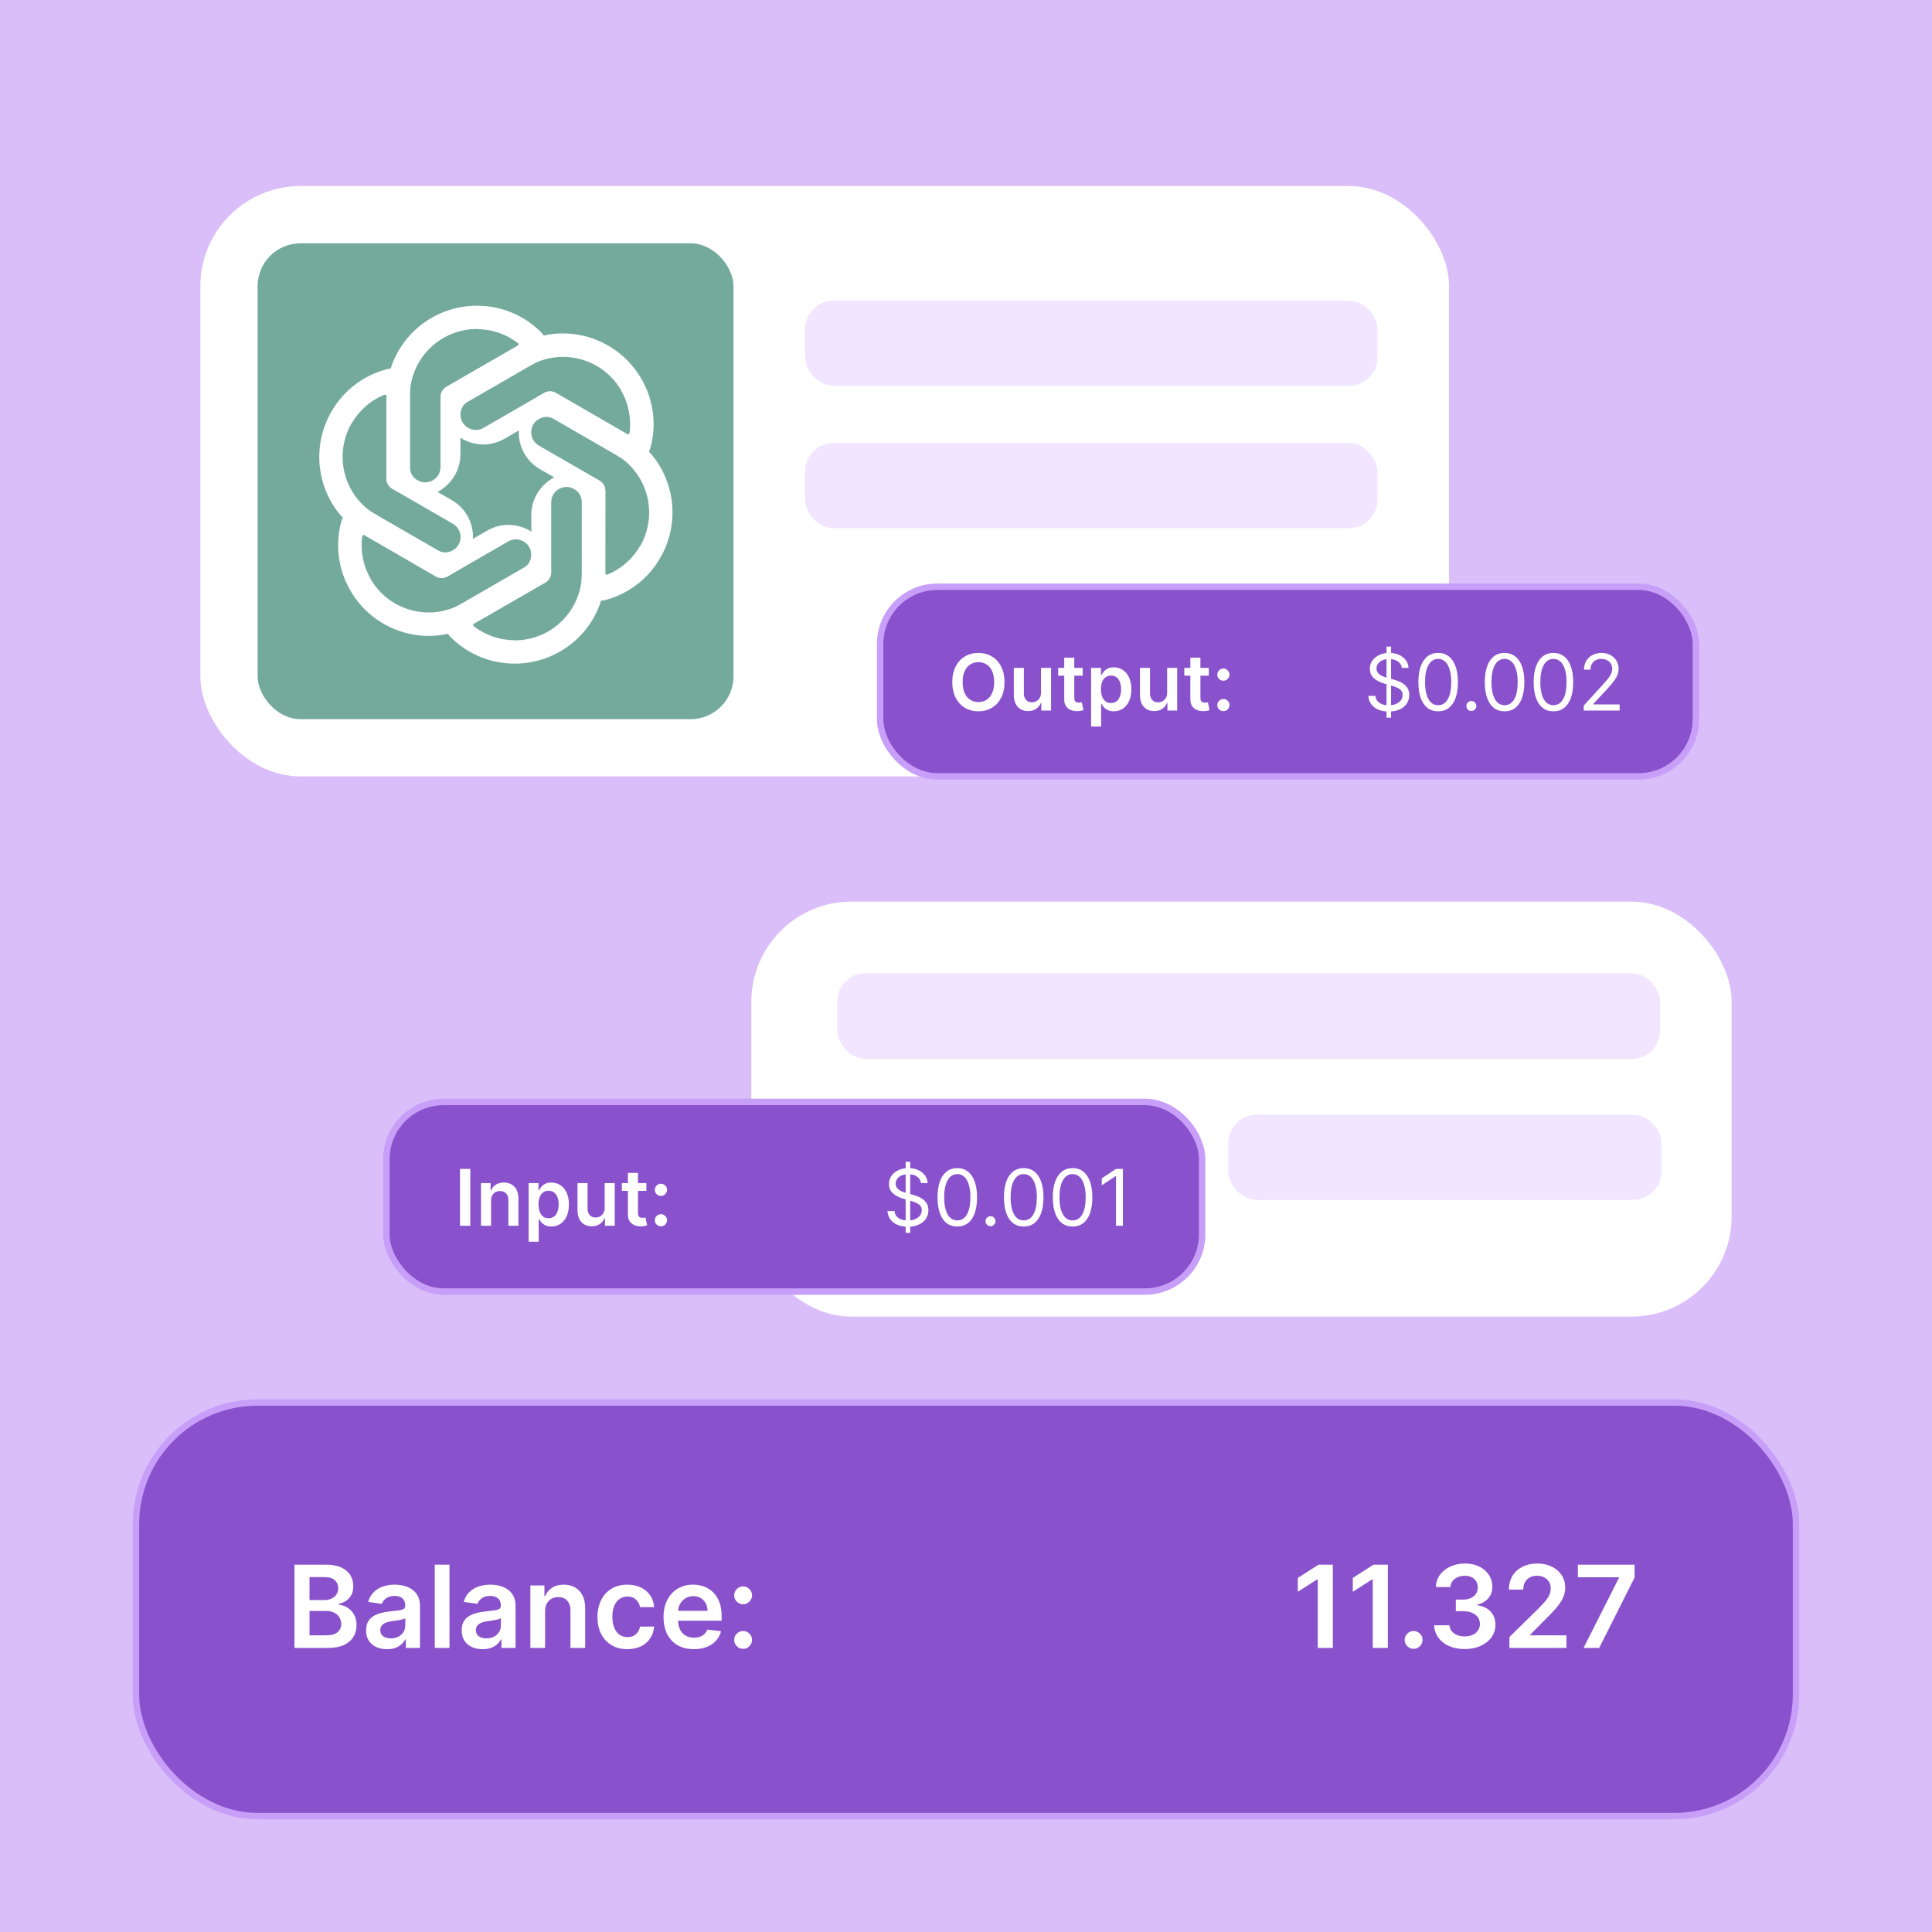 <svg width="300" height="300" viewBox="0 0 300 300" fill="none" xmlns="http://www.w3.org/2000/svg">
    <g clip-path="url(#clip0_3723_9421)">
        <rect width="300" height="300" fill="white" />
        <rect width="300" height="300" fill="#DABEFA" />
        <g filter="url(#filter0_d_3723_9421)">
            <rect x="24.444" y="22.222" width="193.897" height="91.675" rx="15.556" fill="white" />
            <rect x="33.333" y="31.111" width="73.897" height="73.897" rx="6.667" fill="#74AA9C" />
            <path
                d="M67.388 40.807C67.388 40.807 67.388 40.807 67.388 40.807C61.464 40.807 56.184 44.513 54.169 50.039C54.058 50.343 53.982 50.659 53.928 50.978L53.426 53.909C53.362 54.281 53.331 54.657 53.331 55.034V67.621C53.331 68.278 53.669 68.863 54.234 69.201L54.898 69.584C59.312 72.127 64.824 68.942 64.824 63.848V57.23C64.824 57.229 64.825 57.228 64.825 57.228C64.826 57.228 64.827 57.227 64.827 57.226V56.684C64.827 56.49 64.93 56.31 65.099 56.213L75.546 50.179C75.7 50.09 75.857 50.005 76.016 49.923C77.46 49.185 78.48 47.6 78.022 46.045C77.907 45.656 77.711 45.295 77.428 45.006C76.195 43.744 74.732 42.726 73.116 42.008C71.313 41.207 69.361 40.798 67.388 40.807C67.388 40.807 67.388 40.807 67.388 40.807ZM67.388 44.419C67.381 44.425 67.386 44.437 67.395 44.437C69.707 44.443 71.932 45.201 73.756 46.606C73.899 46.716 73.882 46.954 73.72 47.035L62.638 53.416C62.073 53.736 61.735 54.338 61.735 54.996V65.849C61.735 67.684 59.75 68.831 58.16 67.915C57.422 67.489 56.967 66.702 56.967 65.849V54.845C56.964 49.094 61.627 44.428 67.388 44.418"
                fill="white" />
            <path
                d="M92.922 52.152C92.922 52.153 92.922 52.152 92.922 52.152C89.961 47.023 84.111 44.303 78.318 45.321C77.999 45.377 77.688 45.469 77.384 45.582L74.595 46.613C74.242 46.743 73.9 46.904 73.573 47.092L62.673 53.386C62.103 53.715 61.766 54.299 61.756 54.958L61.757 55.725C61.761 60.819 67.275 63.999 71.686 61.453L77.418 58.144C77.419 58.143 77.42 58.143 77.42 58.144C77.421 58.145 77.422 58.145 77.422 58.145L77.892 57.873C78.06 57.776 78.267 57.776 78.436 57.873L88.885 63.904C89.04 63.993 89.192 64.086 89.341 64.183C90.702 65.064 92.586 65.156 93.704 63.981C93.983 63.688 94.197 63.337 94.306 62.947C94.782 61.248 94.933 59.473 94.746 57.715C94.539 55.752 93.917 53.857 92.922 52.153C92.922 52.153 92.922 52.152 92.922 52.152ZM89.795 53.958C89.785 53.956 89.778 53.966 89.782 53.974C90.933 55.979 91.389 58.285 91.085 60.567C91.061 60.746 90.846 60.85 90.695 60.75L79.628 54.344C79.068 54.014 78.378 54.023 77.808 54.352L68.409 59.778C66.82 60.695 64.834 59.55 64.833 57.715C64.832 56.863 65.287 56.075 66.025 55.649L75.555 50.147C80.534 47.269 86.907 48.974 89.795 53.958"
                fill="white" />
            <path
                d="M95.868 79.938C95.868 79.938 95.868 79.938 95.868 79.938C98.829 74.808 98.26 68.383 94.482 63.874C94.274 63.626 94.038 63.403 93.789 63.196L91.502 61.296C91.212 61.056 90.902 60.84 90.575 60.651L79.675 54.358C79.105 54.029 78.43 54.029 77.855 54.35L77.191 54.734C72.782 57.285 72.784 63.651 77.195 66.198L82.927 69.507C82.928 69.507 82.928 69.508 82.928 69.509C82.927 69.51 82.928 69.51 82.928 69.511L83.398 69.782C83.566 69.879 83.67 70.059 83.67 70.253L83.672 82.317C83.672 82.496 83.668 82.674 83.659 82.852C83.576 84.472 84.438 86.148 86.014 86.529C86.408 86.624 86.819 86.635 87.211 86.534C88.921 86.097 90.533 85.339 91.963 84.299C93.558 83.138 94.889 81.652 95.868 79.938C95.868 79.938 95.868 79.938 95.868 79.938ZM92.74 78.132C92.737 78.123 92.725 78.121 92.72 78.13C91.559 80.129 89.79 81.677 87.662 82.554C87.495 82.623 87.297 82.489 87.308 82.308L87.323 69.521C87.328 68.871 86.976 68.277 86.406 67.948L77.007 62.522C75.418 61.604 75.417 59.312 77.005 58.393C77.743 57.967 78.653 57.966 79.391 58.393L88.921 63.895C93.903 66.768 95.612 73.139 92.74 78.133"
                fill="white" />
            <path
                d="M73.271 96.378C73.271 96.378 73.271 96.378 73.271 96.378C79.194 96.378 84.474 92.672 86.49 87.146C86.6 86.842 86.676 86.526 86.731 86.207L87.232 83.276C87.296 82.904 87.328 82.528 87.328 82.151V69.564C87.328 68.907 86.99 68.322 86.424 67.984L85.76 67.601C81.346 65.058 75.834 68.243 75.834 73.337V79.956C75.834 79.956 75.834 79.957 75.833 79.957C75.832 79.957 75.831 79.958 75.831 79.959V80.501C75.831 80.695 75.728 80.875 75.559 80.972L65.113 87.006C64.958 87.095 64.801 87.181 64.642 87.262C63.199 87.999 62.178 89.585 62.636 91.14C62.751 91.529 62.947 91.89 63.23 92.179C64.463 93.441 65.926 94.459 67.542 95.177C69.345 95.978 71.298 96.387 73.271 96.378C73.271 96.378 73.271 96.378 73.271 96.378ZM73.271 92.766C73.278 92.76 73.273 92.748 73.263 92.748C70.952 92.742 68.726 91.984 66.902 90.579C66.759 90.469 66.777 90.231 66.938 90.151L78.02 83.769C78.585 83.449 78.924 82.847 78.924 82.189V71.336C78.924 69.501 80.909 68.354 82.498 69.27C83.236 69.696 83.691 70.483 83.691 71.336V82.34C83.694 88.091 79.031 92.757 73.271 92.767"
                fill="white" />
            <path
                d="M47.739 85.032C47.738 85.032 47.738 85.032 47.738 85.032C50.7 90.162 56.55 92.881 62.343 91.864C62.662 91.808 62.973 91.715 63.277 91.603L66.066 90.572C66.419 90.441 66.761 90.281 67.088 90.092L77.988 83.799C78.558 83.47 78.895 82.885 78.905 82.226L78.904 81.459C78.9 76.366 73.386 73.185 68.974 75.732L63.243 79.041C63.242 79.041 63.241 79.041 63.241 79.04C63.24 79.04 63.239 79.039 63.238 79.04L62.769 79.311C62.601 79.408 62.393 79.408 62.225 79.311L51.776 73.281C51.621 73.191 51.469 73.098 51.319 73.001C49.959 72.12 48.075 72.029 46.957 73.203C46.678 73.497 46.464 73.847 46.354 74.237C45.878 75.936 45.728 77.712 45.915 79.47C46.122 81.432 46.744 83.328 47.739 85.032C47.739 85.032 47.739 85.032 47.739 85.032ZM50.866 83.226C50.876 83.228 50.883 83.218 50.878 83.21C49.728 81.206 49.272 78.899 49.576 76.617C49.6 76.438 49.815 76.335 49.965 76.434L61.033 82.84C61.593 83.17 62.283 83.162 62.853 82.833L72.252 77.406C73.841 76.489 75.827 77.635 75.828 79.469C75.829 80.321 75.374 81.109 74.636 81.535L65.106 87.037C60.127 89.915 53.754 88.21 50.866 83.226"
                fill="white" />
            <path
                d="M44.798 57.246C44.798 57.246 44.798 57.246 44.798 57.246C41.836 62.376 42.406 68.802 46.184 73.31C46.392 73.558 46.628 73.781 46.877 73.988L49.164 75.888C49.454 76.129 49.764 76.345 50.09 76.533L60.991 82.827C61.561 83.155 62.236 83.155 62.811 82.834L63.475 82.45C67.884 79.9 67.882 73.534 63.47 70.987L57.739 67.678C57.738 67.677 57.738 67.676 57.738 67.675C57.738 67.675 57.738 67.674 57.737 67.673L57.268 67.402C57.1 67.305 56.996 67.126 56.996 66.931L56.994 54.867C56.994 54.688 56.998 54.51 57.007 54.332C57.09 52.713 56.227 51.036 54.651 50.655C54.258 50.56 53.847 50.55 53.454 50.65C51.745 51.087 50.133 51.845 48.703 52.885C47.108 54.046 45.777 55.533 44.798 57.246C44.798 57.246 44.798 57.246 44.798 57.246ZM47.926 59.052C47.928 59.061 47.941 59.063 47.946 59.054C49.106 57.056 50.876 55.508 53.004 54.63C53.171 54.561 53.368 54.695 53.357 54.876L53.343 67.663C53.337 68.313 53.69 68.907 54.26 69.236L63.659 74.663C65.248 75.58 65.249 77.873 63.66 78.791C62.923 79.218 62.013 79.218 61.275 78.792L51.745 73.29C46.763 70.417 45.053 64.045 47.926 59.052"
                fill="white" />
            <rect x="118.341" y="40" width="88.889" height="13.235" rx="4.444" fill="#F1E5FF" />
            <rect x="118.341" y="62.124" width="88.889" height="13.235" rx="4.444" fill="#F1E5FF" />
        </g>
        <g filter="url(#filter1_d_3723_9421)">
            <rect x="123.333" y="133.333" width="152.222" height="64.444" rx="15.556" fill="white" />
            <rect x="136.667" y="144.444" width="127.778" height="13.333" rx="4.444" fill="#F1E5FF" />
            <rect x="197.385" y="166.422" width="67.279" height="13.235" rx="4.444" fill="#F1E5FF" />
        </g>
        <rect x="136.667" y="91.111" width="126.667" height="29.444" rx="8.889" fill="#8A51CC" />
        <rect x="136.667" y="91.111" width="126.667" height="29.444" rx="8.889" stroke="#C89FF8"
            strokeWidth="4.444" />
        <path
            d="M155.983 105.918C155.983 106.87 155.805 107.685 155.448 108.363C155.095 109.038 154.612 109.556 154 109.915C153.39 110.274 152.699 110.454 151.926 110.454C151.153 110.454 150.46 110.274 149.848 109.915C149.238 109.553 148.756 109.034 148.399 108.359C148.046 107.68 147.869 106.867 147.869 105.918C147.869 104.967 148.046 104.154 148.399 103.478C148.756 102.8 149.238 102.281 149.848 101.922C150.46 101.563 151.153 101.383 151.926 101.383C152.699 101.383 153.39 101.563 154 101.922C154.612 102.281 155.095 102.8 155.448 103.478C155.805 104.154 155.983 104.967 155.983 105.918ZM154.375 105.918C154.375 105.249 154.27 104.684 154.06 104.224C153.853 103.761 153.566 103.412 153.198 103.177C152.83 102.938 152.406 102.819 151.926 102.819C151.446 102.819 151.022 102.938 150.654 103.177C150.286 103.412 149.997 103.761 149.787 104.224C149.58 104.684 149.477 105.249 149.477 105.918C149.477 106.588 149.58 107.154 149.787 107.617C149.997 108.077 150.286 108.426 150.654 108.665C151.022 108.9 151.446 109.018 151.926 109.018C152.406 109.018 152.83 108.9 153.198 108.665C153.566 108.426 153.853 108.077 154.06 107.617C154.27 107.154 154.375 106.588 154.375 105.918ZM161.647 107.548V103.711H163.207V110.333H161.694V109.156H161.625C161.476 109.527 161.23 109.83 160.888 110.066C160.549 110.302 160.131 110.419 159.633 110.419C159.199 110.419 158.816 110.323 158.482 110.131C158.152 109.935 157.893 109.652 157.706 109.281C157.519 108.908 157.426 108.456 157.426 107.928V103.711H158.987V107.686C158.987 108.106 159.102 108.439 159.332 108.686C159.561 108.934 159.863 109.057 160.237 109.057C160.467 109.057 160.69 109.001 160.905 108.889C161.121 108.777 161.297 108.61 161.435 108.389C161.576 108.165 161.647 107.884 161.647 107.548ZM168.119 103.711V104.918H164.312V103.711H168.119ZM165.252 102.125H166.813V108.341C166.813 108.551 166.844 108.712 166.908 108.824C166.974 108.934 167.06 109.008 167.166 109.048C167.273 109.089 167.39 109.109 167.52 109.109C167.617 109.109 167.707 109.102 167.787 109.087C167.87 109.073 167.934 109.06 167.977 109.048L168.24 110.269C168.156 110.297 168.037 110.329 167.882 110.363C167.73 110.398 167.543 110.418 167.321 110.424C166.931 110.435 166.578 110.376 166.265 110.247C165.952 110.115 165.703 109.911 165.519 109.635C165.338 109.359 165.249 109.014 165.252 108.6V102.125ZM169.424 112.817V103.711H170.959V104.806H171.05C171.13 104.645 171.244 104.474 171.39 104.293C171.537 104.109 171.735 103.953 171.985 103.823C172.235 103.691 172.554 103.625 172.942 103.625C173.454 103.625 173.915 103.756 174.326 104.017C174.74 104.276 175.068 104.66 175.309 105.168C175.553 105.674 175.676 106.295 175.676 107.031C175.676 107.758 175.556 108.376 175.318 108.885C175.079 109.393 174.754 109.781 174.343 110.049C173.932 110.316 173.467 110.45 172.947 110.45C172.567 110.45 172.252 110.386 172.002 110.26C171.752 110.133 171.551 109.981 171.399 109.803C171.249 109.622 171.133 109.451 171.05 109.29H170.985V112.817H169.424ZM170.955 107.022C170.955 107.45 171.015 107.826 171.136 108.147C171.259 108.469 171.436 108.721 171.666 108.902C171.899 109.08 172.181 109.169 172.511 109.169C172.856 109.169 173.145 109.077 173.378 108.893C173.611 108.706 173.786 108.452 173.904 108.13C174.024 107.805 174.085 107.436 174.085 107.022C174.085 106.611 174.026 106.246 173.908 105.927C173.79 105.608 173.615 105.358 173.382 105.177C173.149 104.996 172.859 104.905 172.511 104.905C172.178 104.905 171.895 104.993 171.662 105.168C171.429 105.344 171.252 105.589 171.132 105.906C171.014 106.222 170.955 106.594 170.955 107.022ZM181.233 107.548V103.711H182.794V110.333H181.28V109.156H181.211C181.062 109.527 180.816 109.83 180.474 110.066C180.135 110.302 179.717 110.419 179.22 110.419C178.786 110.419 178.402 110.323 178.068 110.131C177.738 109.935 177.479 109.652 177.292 109.281C177.106 108.908 177.012 108.456 177.012 107.928V103.711H178.573V107.686C178.573 108.106 178.688 108.439 178.918 108.686C179.148 108.934 179.449 109.057 179.823 109.057C180.053 109.057 180.276 109.001 180.491 108.889C180.707 108.777 180.884 108.61 181.022 108.389C181.162 108.165 181.233 107.884 181.233 107.548ZM187.705 103.711V104.918H183.898V103.711H187.705ZM184.838 102.125H186.399V108.341C186.399 108.551 186.431 108.712 186.494 108.824C186.56 108.934 186.646 109.008 186.752 109.048C186.859 109.089 186.977 109.109 187.106 109.109C187.204 109.109 187.293 109.102 187.373 109.087C187.457 109.073 187.52 109.06 187.563 109.048L187.826 110.269C187.743 110.297 187.623 110.329 187.468 110.363C187.316 110.398 187.129 110.418 186.908 110.424C186.517 110.435 186.165 110.376 185.851 110.247C185.538 110.115 185.289 109.911 185.106 109.635C184.924 109.359 184.835 109.014 184.838 108.6V102.125ZM189.972 110.428C189.71 110.428 189.486 110.336 189.299 110.152C189.113 109.968 189.021 109.744 189.023 109.48C189.021 109.221 189.113 109 189.299 108.816C189.486 108.632 189.71 108.54 189.972 108.54C190.225 108.54 190.445 108.632 190.632 108.816C190.821 109 190.917 109.221 190.92 109.48C190.917 109.655 190.872 109.814 190.782 109.958C190.696 110.102 190.581 110.217 190.438 110.303C190.297 110.386 190.141 110.428 189.972 110.428ZM189.972 105.703C189.71 105.703 189.486 105.611 189.299 105.427C189.113 105.24 189.021 105.016 189.023 104.754C189.021 104.496 189.113 104.274 189.299 104.09C189.486 103.904 189.71 103.81 189.972 103.81C190.225 103.81 190.445 103.904 190.632 104.09C190.821 104.274 190.917 104.496 190.92 104.754C190.917 104.927 190.872 105.085 190.782 105.229C190.696 105.372 190.581 105.487 190.438 105.574C190.297 105.66 190.141 105.703 189.972 105.703Z"
            fill="white" />
        <path
            d="M215.296 111.437V100.4H216.003V111.437H215.296ZM217.676 103.711C217.624 103.274 217.414 102.935 217.046 102.694C216.678 102.452 216.227 102.331 215.692 102.331C215.302 102.331 214.96 102.395 214.666 102.521C214.376 102.648 214.149 102.822 213.985 103.043C213.824 103.264 213.744 103.516 213.744 103.797C213.744 104.033 213.8 104.236 213.912 104.405C214.027 104.572 214.173 104.711 214.352 104.823C214.53 104.933 214.717 105.023 214.912 105.095C215.108 105.164 215.287 105.22 215.451 105.263L216.348 105.505C216.578 105.565 216.834 105.648 217.115 105.755C217.4 105.861 217.671 106.006 217.93 106.19C218.192 106.371 218.407 106.604 218.577 106.889C218.746 107.173 218.831 107.522 218.831 107.936C218.831 108.413 218.706 108.844 218.456 109.23C218.209 109.615 217.847 109.921 217.37 110.148C216.895 110.375 216.319 110.488 215.641 110.488C215.008 110.488 214.461 110.386 213.998 110.182C213.538 109.978 213.176 109.694 212.912 109.329C212.65 108.964 212.502 108.54 212.468 108.057H213.571C213.6 108.39 213.712 108.666 213.908 108.885C214.106 109.1 214.356 109.261 214.658 109.368C214.962 109.471 215.29 109.523 215.641 109.523C216.049 109.523 216.415 109.457 216.74 109.324C217.065 109.189 217.322 109.002 217.512 108.764C217.702 108.523 217.796 108.241 217.796 107.919C217.796 107.626 217.714 107.387 217.551 107.203C217.387 107.019 217.171 106.87 216.904 106.755C216.637 106.64 216.348 106.539 216.037 106.453L214.951 106.143C214.261 105.944 213.715 105.661 213.313 105.293C212.91 104.925 212.709 104.444 212.709 103.849C212.709 103.355 212.843 102.924 213.11 102.556C213.38 102.185 213.742 101.897 214.196 101.693C214.653 101.486 215.164 101.383 215.727 101.383C216.296 101.383 216.802 101.485 217.245 101.689C217.687 101.89 218.038 102.166 218.297 102.517C218.558 102.868 218.696 103.266 218.71 103.711H217.676ZM223.314 110.454C222.664 110.454 222.111 110.277 221.654 109.924C221.197 109.567 220.848 109.051 220.606 108.376C220.365 107.698 220.244 106.878 220.244 105.918C220.244 104.964 220.365 104.149 220.606 103.474C220.851 102.796 221.201 102.278 221.658 101.922C222.118 101.563 222.67 101.383 223.314 101.383C223.958 101.383 224.508 101.563 224.965 101.922C225.425 102.278 225.776 102.796 226.017 103.474C226.261 104.149 226.383 104.964 226.383 105.918C226.383 106.878 226.263 107.698 226.021 108.376C225.78 109.051 225.431 109.567 224.974 109.924C224.517 110.277 223.963 110.454 223.314 110.454ZM223.314 109.505C223.958 109.505 224.458 109.195 224.814 108.574C225.171 107.953 225.349 107.068 225.349 105.918C225.349 105.154 225.267 104.503 225.103 103.965C224.942 103.428 224.709 103.018 224.405 102.737C224.103 102.455 223.739 102.314 223.314 102.314C222.676 102.314 222.177 102.629 221.818 103.258C221.458 103.885 221.279 104.772 221.279 105.918C221.279 106.683 221.359 107.333 221.52 107.867C221.681 108.402 221.913 108.808 222.214 109.087C222.519 109.366 222.886 109.505 223.314 109.505ZM228.472 110.402C228.26 110.402 228.077 110.326 227.925 110.174C227.772 110.021 227.696 109.839 227.696 109.626C227.696 109.414 227.772 109.231 227.925 109.079C228.077 108.926 228.26 108.85 228.472 108.85C228.685 108.85 228.867 108.926 229.02 109.079C229.172 109.231 229.248 109.414 229.248 109.626C229.248 109.767 229.212 109.896 229.14 110.014C229.072 110.132 228.978 110.227 228.86 110.299C228.745 110.368 228.616 110.402 228.472 110.402ZM233.629 110.454C232.979 110.454 232.426 110.277 231.969 109.924C231.512 109.567 231.162 109.051 230.921 108.376C230.68 107.698 230.559 106.878 230.559 105.918C230.559 104.964 230.68 104.149 230.921 103.474C231.165 102.796 231.516 102.278 231.973 101.922C232.433 101.563 232.985 101.383 233.629 101.383C234.272 101.383 234.823 101.563 235.28 101.922C235.74 102.278 236.09 102.796 236.332 103.474C236.576 104.149 236.698 104.964 236.698 105.918C236.698 106.878 236.577 107.698 236.336 108.376C236.095 109.051 235.745 109.567 235.288 109.924C234.831 110.277 234.278 110.454 233.629 110.454ZM233.629 109.505C234.272 109.505 234.772 109.195 235.129 108.574C235.485 107.953 235.663 107.068 235.663 105.918C235.663 105.154 235.582 104.503 235.418 103.965C235.257 103.428 235.024 103.018 234.719 102.737C234.418 102.455 234.054 102.314 233.629 102.314C232.99 102.314 232.492 102.629 232.133 103.258C231.773 103.885 231.594 104.772 231.594 105.918C231.594 106.683 231.674 107.333 231.835 107.867C231.996 108.402 232.227 108.808 232.529 109.087C232.834 109.366 233.2 109.505 233.629 109.505ZM241.216 110.454C240.567 110.454 240.014 110.277 239.557 109.924C239.1 109.567 238.75 109.051 238.509 108.376C238.268 107.698 238.147 106.878 238.147 105.918C238.147 104.964 238.268 104.149 238.509 103.474C238.753 102.796 239.104 102.278 239.561 101.922C240.021 101.563 240.573 101.383 241.216 101.383C241.86 101.383 242.411 101.563 242.868 101.922C243.328 102.278 243.678 102.796 243.92 103.474C244.164 104.149 244.286 104.964 244.286 105.918C244.286 106.878 244.165 107.698 243.924 108.376C243.682 109.051 243.333 109.567 242.876 109.924C242.419 110.277 241.866 110.454 241.216 110.454ZM241.216 109.505C241.86 109.505 242.36 109.195 242.717 108.574C243.073 107.953 243.251 107.068 243.251 105.918C243.251 105.154 243.169 104.503 243.006 103.965C242.845 103.428 242.612 103.018 242.307 102.737C242.005 102.455 241.642 102.314 241.216 102.314C240.578 102.314 240.08 102.629 239.72 103.258C239.361 103.885 239.181 104.772 239.181 105.918C239.181 106.683 239.262 107.333 239.423 107.867C239.584 108.402 239.815 108.808 240.117 109.087C240.422 109.366 240.788 109.505 241.216 109.505ZM245.924 110.333V109.557L248.839 106.367C249.181 105.993 249.462 105.668 249.684 105.393C249.905 105.114 250.069 104.852 250.175 104.608C250.285 104.361 250.339 104.102 250.339 103.832C250.339 103.521 250.264 103.253 250.115 103.026C249.968 102.799 249.767 102.623 249.511 102.5C249.256 102.376 248.968 102.314 248.649 102.314C248.31 102.314 248.014 102.385 247.761 102.525C247.511 102.663 247.317 102.857 247.179 103.108C247.044 103.358 246.976 103.651 246.976 103.987H245.959C245.959 103.47 246.078 103.016 246.317 102.625C246.555 102.234 246.88 101.929 247.291 101.711C247.705 101.492 248.169 101.383 248.684 101.383C249.201 101.383 249.659 101.492 250.059 101.711C250.458 101.929 250.772 102.224 250.999 102.594C251.226 102.965 251.339 103.378 251.339 103.832C251.339 104.157 251.28 104.474 251.163 104.785C251.048 105.092 250.846 105.436 250.559 105.815C250.274 106.192 249.879 106.651 249.373 107.195L247.39 109.316V109.385H251.495V110.333H245.924Z"
            fill="white" />
        <rect x="60" y="171.111" width="126.667" height="29.444" rx="8.889" fill="#8A51CC" />
        <rect x="60" y="171.111" width="126.667" height="29.444" rx="8.889" stroke="#C89FF8"
            strokeWidth="4.444" />
        <path
            d="M73.026 181.504V190.333H71.427V181.504H73.026ZM76.25 186.453V190.333H74.689V183.711H76.181V184.836H76.258C76.411 184.466 76.654 184.171 76.987 183.953C77.323 183.734 77.739 183.625 78.233 183.625C78.69 183.625 79.088 183.723 79.427 183.918C79.769 184.113 80.034 184.397 80.221 184.767C80.41 185.138 80.504 185.588 80.501 186.117V190.333H78.94V186.358C78.94 185.916 78.825 185.569 78.595 185.319C78.368 185.069 78.053 184.944 77.651 184.944C77.378 184.944 77.135 185.004 76.922 185.125C76.713 185.243 76.547 185.414 76.427 185.638C76.309 185.862 76.25 186.134 76.25 186.453ZM82.087 192.817V183.711H83.622V184.806H83.713C83.793 184.645 83.907 184.474 84.053 184.293C84.2 184.109 84.398 183.953 84.648 183.823C84.898 183.691 85.217 183.625 85.605 183.625C86.117 183.625 86.578 183.756 86.989 184.017C87.403 184.276 87.731 184.66 87.972 185.168C88.216 185.674 88.339 186.295 88.339 187.031C88.339 187.758 88.219 188.376 87.981 188.885C87.742 189.393 87.418 189.781 87.007 190.049C86.596 190.316 86.13 190.45 85.61 190.45C85.23 190.45 84.915 190.386 84.665 190.26C84.415 190.133 84.214 189.981 84.062 189.803C83.912 189.622 83.796 189.451 83.713 189.29H83.648V192.817H82.087ZM83.618 187.022C83.618 187.45 83.678 187.826 83.799 188.147C83.922 188.469 84.099 188.721 84.329 188.902C84.562 189.08 84.844 189.169 85.174 189.169C85.519 189.169 85.808 189.077 86.041 188.893C86.274 188.706 86.449 188.452 86.567 188.13C86.688 187.805 86.748 187.436 86.748 187.022C86.748 186.611 86.689 186.246 86.571 185.927C86.453 185.608 86.278 185.358 86.045 185.177C85.812 184.996 85.522 184.905 85.174 184.905C84.841 184.905 84.558 184.993 84.325 185.168C84.092 185.344 83.915 185.589 83.795 185.906C83.677 186.222 83.618 186.594 83.618 187.022ZM93.896 187.548V183.711H95.457V190.333H93.943V189.156H93.874C93.725 189.527 93.479 189.83 93.137 190.066C92.798 190.302 92.38 190.419 91.883 190.419C91.449 190.419 91.065 190.323 90.731 190.131C90.401 189.935 90.142 189.652 89.955 189.281C89.769 188.908 89.675 188.456 89.675 187.928V183.711H91.236V187.686C91.236 188.106 91.351 188.439 91.581 188.686C91.811 188.934 92.112 189.057 92.486 189.057C92.716 189.057 92.939 189.001 93.154 188.889C93.37 188.777 93.547 188.61 93.685 188.389C93.826 188.165 93.896 187.884 93.896 187.548ZM100.368 183.711V184.918H96.561V183.711H100.368ZM97.501 182.125H99.062V188.341C99.062 188.551 99.094 188.712 99.157 188.824C99.223 188.934 99.309 189.008 99.415 189.048C99.522 189.089 99.64 189.109 99.769 189.109C99.867 189.109 99.956 189.102 100.036 189.087C100.12 189.073 100.183 189.06 100.226 189.048L100.489 190.269C100.406 190.297 100.286 190.329 100.131 190.363C99.979 190.398 99.792 190.418 99.571 190.424C99.18 190.435 98.828 190.376 98.514 190.247C98.201 190.115 97.953 189.911 97.769 189.635C97.588 189.359 97.498 189.014 97.501 188.6V182.125ZM102.635 190.428C102.373 190.428 102.149 190.336 101.962 190.152C101.776 189.968 101.684 189.744 101.686 189.48C101.684 189.221 101.776 189 101.962 188.816C102.149 188.632 102.373 188.54 102.635 188.54C102.888 188.54 103.108 188.632 103.295 188.816C103.484 189 103.581 189.221 103.583 189.48C103.581 189.655 103.535 189.814 103.445 189.958C103.359 190.102 103.244 190.217 103.101 190.303C102.96 190.386 102.805 190.428 102.635 190.428ZM102.635 185.703C102.373 185.703 102.149 185.611 101.962 185.427C101.776 185.24 101.684 185.016 101.686 184.754C101.684 184.496 101.776 184.274 101.962 184.09C102.149 183.904 102.373 183.81 102.635 183.81C102.888 183.81 103.108 183.904 103.295 184.09C103.484 184.274 103.581 184.496 103.583 184.754C103.581 184.927 103.535 185.085 103.445 185.229C103.359 185.372 103.244 185.487 103.101 185.574C102.96 185.66 102.805 185.703 102.635 185.703Z"
            fill="white" />
        <path
            d="M140.629 191.437V180.4H141.336V191.437H140.629ZM143.009 183.711C142.957 183.274 142.747 182.935 142.379 182.694C142.012 182.452 141.56 182.331 141.026 182.331C140.635 182.331 140.293 182.395 140 182.521C139.709 182.648 139.482 182.822 139.318 183.043C139.158 183.264 139.077 183.516 139.077 183.797C139.077 184.033 139.133 184.236 139.245 184.405C139.36 184.572 139.507 184.711 139.685 184.823C139.863 184.933 140.05 185.023 140.245 185.095C140.441 185.164 140.62 185.22 140.784 185.263L141.681 185.505C141.911 185.565 142.167 185.648 142.448 185.755C142.733 185.861 143.005 186.006 143.263 186.19C143.525 186.371 143.74 186.604 143.91 186.889C144.08 187.173 144.164 187.522 144.164 187.936C144.164 188.413 144.039 188.844 143.789 189.23C143.542 189.615 143.18 189.921 142.703 190.148C142.229 190.375 141.652 190.488 140.974 190.488C140.342 190.488 139.794 190.386 139.331 190.182C138.872 189.978 138.509 189.694 138.245 189.329C137.983 188.964 137.835 188.54 137.801 188.057H138.905C138.933 188.39 139.045 188.666 139.241 188.885C139.439 189.1 139.689 189.261 139.991 189.368C140.296 189.471 140.623 189.523 140.974 189.523C141.382 189.523 141.749 189.457 142.073 189.324C142.398 189.189 142.655 189.002 142.845 188.764C143.035 188.523 143.13 188.241 143.13 187.919C143.13 187.626 143.048 187.387 142.884 187.203C142.72 187.019 142.505 186.87 142.237 186.755C141.97 186.64 141.681 186.539 141.371 186.453L140.284 186.143C139.594 185.944 139.048 185.661 138.646 185.293C138.244 184.925 138.042 184.444 138.042 183.849C138.042 183.355 138.176 182.924 138.443 182.556C138.713 182.185 139.076 181.897 139.53 181.693C139.987 181.486 140.497 181.383 141.06 181.383C141.629 181.383 142.135 181.485 142.578 181.689C143.02 181.89 143.371 182.166 143.63 182.517C143.891 182.868 144.029 183.266 144.044 183.711H143.009ZM148.647 190.454C147.997 190.454 147.444 190.277 146.987 189.924C146.53 189.567 146.181 189.051 145.94 188.376C145.698 187.698 145.577 186.878 145.577 185.918C145.577 184.964 145.698 184.149 145.94 183.474C146.184 182.796 146.534 182.278 146.991 181.922C147.451 181.563 148.003 181.383 148.647 181.383C149.291 181.383 149.841 181.563 150.298 181.922C150.758 182.278 151.109 182.796 151.35 183.474C151.595 184.149 151.717 184.964 151.717 185.918C151.717 186.878 151.596 187.698 151.355 188.376C151.113 189.051 150.764 189.567 150.307 189.924C149.85 190.277 149.297 190.454 148.647 190.454ZM148.647 189.505C149.291 189.505 149.791 189.195 150.147 188.574C150.504 187.953 150.682 187.068 150.682 185.918C150.682 185.154 150.6 184.503 150.436 183.965C150.275 183.428 150.042 183.018 149.738 182.737C149.436 182.455 149.072 182.314 148.647 182.314C148.009 182.314 147.51 182.629 147.151 183.258C146.792 183.885 146.612 184.772 146.612 185.918C146.612 186.683 146.693 187.333 146.854 187.867C147.014 188.402 147.246 188.808 147.548 189.087C147.852 189.366 148.219 189.505 148.647 189.505ZM153.805 190.402C153.593 190.402 153.41 190.326 153.258 190.174C153.106 190.021 153.029 189.839 153.029 189.626C153.029 189.414 153.106 189.231 153.258 189.079C153.41 188.926 153.593 188.85 153.805 188.85C154.018 188.85 154.201 188.926 154.353 189.079C154.505 189.231 154.582 189.414 154.582 189.626C154.582 189.767 154.546 189.896 154.474 190.014C154.405 190.132 154.311 190.227 154.194 190.299C154.079 190.368 153.949 190.402 153.805 190.402ZM158.962 190.454C158.312 190.454 157.759 190.277 157.302 189.924C156.845 189.567 156.496 189.051 156.254 188.376C156.013 187.698 155.892 186.878 155.892 185.918C155.892 184.964 156.013 184.149 156.254 183.474C156.499 182.796 156.849 182.278 157.306 181.922C157.766 181.563 158.318 181.383 158.962 181.383C159.606 181.383 160.156 181.563 160.613 181.922C161.073 182.278 161.424 182.796 161.665 183.474C161.909 184.149 162.031 184.964 162.031 185.918C162.031 186.878 161.911 187.698 161.669 188.376C161.428 189.051 161.079 189.567 160.622 189.924C160.165 190.277 159.611 190.454 158.962 190.454ZM158.962 189.505C159.606 189.505 160.106 189.195 160.462 188.574C160.819 187.953 160.997 187.068 160.997 185.918C160.997 185.154 160.915 184.503 160.751 183.965C160.59 183.428 160.357 183.018 160.053 182.737C159.751 182.455 159.387 182.314 158.962 182.314C158.324 182.314 157.825 182.629 157.466 183.258C157.107 183.885 156.927 184.772 156.927 185.918C156.927 186.683 157.007 187.333 157.168 187.867C157.329 188.402 157.561 188.808 157.862 189.087C158.167 189.366 158.534 189.505 158.962 189.505ZM166.55 190.454C165.9 190.454 165.347 190.277 164.89 189.924C164.433 189.567 164.084 189.051 163.842 188.376C163.601 187.698 163.48 186.878 163.48 185.918C163.48 184.964 163.601 184.149 163.842 183.474C164.086 182.796 164.437 182.278 164.894 181.922C165.354 181.563 165.906 181.383 166.55 181.383C167.194 181.383 167.744 181.563 168.201 181.922C168.661 182.278 169.011 182.796 169.253 183.474C169.497 184.149 169.619 184.964 169.619 185.918C169.619 186.878 169.499 187.698 169.257 188.376C169.016 189.051 168.667 189.567 168.21 189.924C167.753 190.277 167.199 190.454 166.55 190.454ZM166.55 189.505C167.194 189.505 167.694 189.195 168.05 188.574C168.406 187.953 168.585 187.068 168.585 185.918C168.585 185.154 168.503 184.503 168.339 183.965C168.178 183.428 167.945 183.018 167.64 182.737C167.339 182.455 166.975 182.314 166.55 182.314C165.912 182.314 165.413 182.629 165.054 183.258C164.694 183.885 164.515 184.772 164.515 185.918C164.515 186.683 164.595 187.333 164.756 187.867C164.917 188.402 165.149 188.808 165.45 189.087C165.755 189.366 166.121 189.505 166.55 189.505ZM174.362 181.504V190.333H173.293V182.625H173.241L171.085 184.056V182.97L173.293 181.504H174.362Z"
            fill="white" />
        <rect x="21.111" y="217.778" width="257.778" height="64.222" rx="18.889" fill="#8A51CC" />
        <rect x="21.111" y="217.778" width="257.778" height="64.222" rx="18.889" stroke="#C89FF8"
            strokeWidth="6.667" />
        <path
            d="M45.72 255.889V242.96H50.669C51.603 242.96 52.38 243.107 52.999 243.402C53.621 243.692 54.087 244.09 54.394 244.595C54.705 245.1 54.861 245.672 54.861 246.312C54.861 246.838 54.76 247.288 54.558 247.663C54.356 248.033 54.084 248.334 53.744 248.566C53.403 248.797 53.022 248.963 52.601 249.064V249.191C53.06 249.216 53.499 249.357 53.92 249.614C54.345 249.866 54.693 250.224 54.962 250.687C55.231 251.15 55.366 251.71 55.366 252.366C55.366 253.035 55.204 253.637 54.88 254.172C54.556 254.702 54.068 255.121 53.415 255.428C52.763 255.735 51.942 255.889 50.953 255.889H45.72ZM48.062 253.932H50.581C51.431 253.932 52.043 253.77 52.418 253.446C52.797 253.117 52.986 252.697 52.986 252.183C52.986 251.8 52.891 251.455 52.702 251.148C52.513 250.836 52.243 250.592 51.894 250.415C51.544 250.234 51.128 250.144 50.644 250.144H48.062V253.932ZM48.062 248.458H50.379C50.783 248.458 51.147 248.385 51.471 248.237C51.795 248.086 52.05 247.873 52.235 247.6C52.424 247.322 52.519 246.994 52.519 246.615C52.519 246.114 52.342 245.702 51.989 245.378C51.639 245.053 51.119 244.891 50.429 244.891H48.062V248.458ZM60.093 256.085C59.478 256.085 58.925 255.975 58.433 255.756C57.944 255.533 57.557 255.205 57.271 254.771C56.989 254.338 56.848 253.803 56.848 253.168C56.848 252.621 56.949 252.168 57.151 251.811C57.353 251.453 57.629 251.167 57.978 250.952C58.327 250.737 58.721 250.575 59.159 250.466C59.601 250.352 60.057 250.27 60.529 250.22C61.097 250.161 61.558 250.108 61.911 250.062C62.265 250.011 62.522 249.936 62.681 249.835C62.846 249.729 62.928 249.567 62.928 249.349V249.311C62.928 248.835 62.787 248.467 62.505 248.206C62.223 247.945 61.816 247.814 61.286 247.814C60.726 247.814 60.282 247.936 59.954 248.181C59.63 248.425 59.411 248.713 59.298 249.045L57.164 248.742C57.332 248.153 57.61 247.661 57.997 247.265C58.384 246.865 58.858 246.567 59.417 246.369C59.977 246.167 60.596 246.066 61.274 246.066C61.741 246.066 62.206 246.12 62.669 246.23C63.132 246.339 63.555 246.52 63.938 246.773C64.321 247.021 64.628 247.36 64.859 247.789C65.095 248.218 65.213 248.755 65.213 249.399V255.889H63.016V254.557H62.94C62.801 254.826 62.606 255.079 62.353 255.314C62.105 255.546 61.791 255.733 61.413 255.876C61.038 256.015 60.598 256.085 60.093 256.085ZM60.686 254.405C61.145 254.405 61.543 254.315 61.88 254.134C62.216 253.949 62.475 253.705 62.656 253.402C62.841 253.099 62.934 252.768 62.934 252.41V251.268C62.862 251.327 62.74 251.381 62.568 251.432C62.399 251.482 62.21 251.527 62 251.564C61.789 251.602 61.581 251.636 61.375 251.665C61.168 251.695 60.989 251.72 60.838 251.741C60.497 251.787 60.192 251.863 59.923 251.968C59.653 252.074 59.441 252.221 59.285 252.41C59.129 252.596 59.051 252.835 59.051 253.13C59.051 253.551 59.205 253.869 59.512 254.083C59.819 254.298 60.211 254.405 60.686 254.405ZM69.796 242.96V255.889H67.511V242.96H69.796ZM74.937 256.085C74.322 256.085 73.769 255.975 73.276 255.756C72.788 255.533 72.401 255.205 72.115 254.771C71.833 254.338 71.692 253.803 71.692 253.168C71.692 252.621 71.793 252.168 71.995 251.811C72.197 251.453 72.472 251.167 72.822 250.952C73.171 250.737 73.565 250.575 74.002 250.466C74.444 250.352 74.901 250.27 75.372 250.22C75.941 250.161 76.401 250.108 76.755 250.062C77.109 250.011 77.365 249.936 77.525 249.835C77.689 249.729 77.771 249.567 77.771 249.349V249.311C77.771 248.835 77.63 248.467 77.348 248.206C77.066 247.945 76.66 247.814 76.13 247.814C75.57 247.814 75.126 247.936 74.798 248.181C74.474 248.425 74.255 248.713 74.141 249.045L72.007 248.742C72.176 248.153 72.454 247.661 72.841 247.265C73.228 246.865 73.701 246.567 74.261 246.369C74.821 246.167 75.44 246.066 76.117 246.066C76.585 246.066 77.05 246.12 77.513 246.23C77.975 246.339 78.398 246.52 78.781 246.773C79.165 247.021 79.472 247.36 79.703 247.789C79.939 248.218 80.057 248.755 80.057 249.399V255.889H77.86V254.557H77.784C77.645 254.826 77.449 255.079 77.197 255.314C76.948 255.546 76.635 255.733 76.256 255.876C75.882 256.015 75.442 256.085 74.937 256.085ZM75.53 254.405C75.989 254.405 76.387 254.315 76.723 254.134C77.06 253.949 77.319 253.705 77.5 253.402C77.685 253.099 77.778 252.768 77.778 252.41V251.268C77.706 251.327 77.584 251.381 77.412 251.432C77.243 251.482 77.054 251.527 76.843 251.564C76.633 251.602 76.425 251.636 76.218 251.665C76.012 251.695 75.833 251.72 75.682 251.741C75.341 251.787 75.036 251.863 74.766 251.968C74.497 252.074 74.284 252.221 74.129 252.41C73.973 252.596 73.895 252.835 73.895 253.13C73.895 253.551 74.049 253.869 74.356 254.083C74.663 254.298 75.055 254.405 75.53 254.405ZM84.64 250.207V255.889H82.355V246.192H84.539V247.84H84.653C84.876 247.297 85.231 246.865 85.72 246.545C86.212 246.226 86.82 246.066 87.544 246.066C88.213 246.066 88.796 246.209 89.293 246.495C89.794 246.781 90.181 247.196 90.454 247.739C90.732 248.282 90.869 248.94 90.865 249.715V255.889H88.579V250.068C88.579 249.42 88.411 248.913 88.074 248.547C87.742 248.181 87.281 247.998 86.692 247.998C86.292 247.998 85.936 248.086 85.625 248.263C85.318 248.435 85.076 248.686 84.899 249.014C84.726 249.342 84.64 249.74 84.64 250.207ZM97.418 256.078C96.45 256.078 95.619 255.866 94.924 255.441C94.234 255.016 93.701 254.428 93.327 253.679C92.957 252.926 92.771 252.059 92.771 251.078C92.771 250.093 92.961 249.224 93.34 248.471C93.718 247.713 94.253 247.124 94.943 246.703C95.638 246.278 96.458 246.066 97.405 246.066C98.192 246.066 98.889 246.211 99.495 246.501C100.105 246.787 100.591 247.194 100.953 247.72C101.315 248.242 101.521 248.852 101.572 249.551H99.388C99.299 249.083 99.089 248.694 98.756 248.383C98.428 248.067 97.988 247.909 97.437 247.909C96.97 247.909 96.559 248.035 96.206 248.288C95.852 248.536 95.576 248.894 95.379 249.361C95.185 249.828 95.088 250.388 95.088 251.04C95.088 251.701 95.185 252.269 95.379 252.745C95.572 253.216 95.844 253.58 96.193 253.837C96.547 254.09 96.961 254.216 97.437 254.216C97.773 254.216 98.074 254.153 98.34 254.027C98.609 253.896 98.834 253.709 99.015 253.465C99.196 253.221 99.32 252.924 99.388 252.575H101.572C101.517 253.261 101.315 253.869 100.966 254.399C100.616 254.925 100.141 255.338 99.539 255.636C98.937 255.931 98.23 256.078 97.418 256.078ZM107.741 256.078C106.769 256.078 105.929 255.876 105.222 255.472C104.52 255.064 103.979 254.487 103.6 253.742C103.221 252.993 103.032 252.112 103.032 251.097C103.032 250.1 103.221 249.224 103.6 248.471C103.983 247.713 104.517 247.124 105.203 246.703C105.89 246.278 106.695 246.066 107.621 246.066C108.219 246.066 108.783 246.162 109.313 246.356C109.848 246.545 110.319 246.84 110.727 247.24C111.14 247.64 111.464 248.149 111.7 248.768C111.935 249.382 112.053 250.115 112.053 250.965V251.665H104.105V250.125H109.863C109.858 249.687 109.764 249.298 109.578 248.957C109.393 248.612 109.134 248.341 108.802 248.143C108.474 247.945 108.091 247.846 107.653 247.846C107.186 247.846 106.775 247.96 106.422 248.187C106.068 248.41 105.793 248.705 105.595 249.071C105.401 249.433 105.302 249.83 105.298 250.264V251.609C105.298 252.173 105.401 252.657 105.608 253.061C105.814 253.46 106.102 253.768 106.472 253.982C106.843 254.193 107.276 254.298 107.773 254.298C108.105 254.298 108.406 254.252 108.676 254.159C108.945 254.062 109.179 253.921 109.376 253.736C109.574 253.551 109.724 253.322 109.825 253.048L111.959 253.288C111.824 253.852 111.567 254.344 111.188 254.765C110.814 255.182 110.334 255.506 109.749 255.737C109.164 255.965 108.495 256.078 107.741 256.078ZM115.394 256.028C115.011 256.028 114.683 255.893 114.41 255.624C114.136 255.354 114.001 255.026 114.006 254.639C114.001 254.26 114.136 253.936 114.41 253.667C114.683 253.397 115.011 253.263 115.394 253.263C115.765 253.263 116.087 253.397 116.36 253.667C116.638 253.936 116.779 254.26 116.783 254.639C116.779 254.896 116.712 255.129 116.581 255.34C116.455 255.55 116.287 255.718 116.076 255.845C115.87 255.967 115.643 256.028 115.394 256.028ZM115.394 249.109C115.011 249.109 114.683 248.974 114.41 248.705C114.136 248.431 114.001 248.103 114.006 247.72C114.001 247.341 114.136 247.017 114.41 246.748C114.683 246.474 115.011 246.337 115.394 246.337C115.765 246.337 116.087 246.474 116.36 246.748C116.638 247.017 116.779 247.341 116.783 247.72C116.779 247.972 116.712 248.204 116.581 248.414C116.455 248.625 116.287 248.793 116.076 248.919C115.87 249.045 115.643 249.109 115.394 249.109Z"
            fill="white" />
        <path
            d="M206.963 242.96V255.889H204.621V245.239H204.545L201.521 247.17V245.024L204.735 242.96H206.963ZM215.505 242.96V255.889H213.163V245.239H213.087L210.063 247.17V245.024L213.276 242.96H215.505ZM219.509 256.028C219.126 256.028 218.798 255.893 218.524 255.624C218.251 255.354 218.116 255.026 218.12 254.639C218.116 254.26 218.251 253.936 218.524 253.667C218.798 253.397 219.126 253.263 219.509 253.263C219.879 253.263 220.201 253.397 220.475 253.667C220.753 253.936 220.894 254.26 220.898 254.639C220.894 254.896 220.826 255.129 220.696 255.34C220.57 255.55 220.401 255.718 220.191 255.845C219.985 255.967 219.757 256.028 219.509 256.028ZM227.438 256.066C226.529 256.066 225.721 255.91 225.014 255.599C224.311 255.287 223.756 254.854 223.347 254.298C222.939 253.742 222.722 253.101 222.697 252.373H225.071C225.092 252.722 225.208 253.027 225.418 253.288C225.629 253.545 225.908 253.745 226.258 253.888C226.607 254.031 226.998 254.102 227.432 254.102C227.895 254.102 228.305 254.022 228.663 253.862C229.021 253.698 229.301 253.471 229.503 253.181C229.705 252.89 229.804 252.556 229.799 252.177C229.804 251.785 229.703 251.44 229.496 251.141C229.29 250.843 228.991 250.609 228.6 250.441C228.213 250.272 227.746 250.188 227.198 250.188H226.056V248.383H227.198C227.649 248.383 228.042 248.305 228.379 248.149C228.72 247.993 228.987 247.774 229.181 247.492C229.374 247.206 229.469 246.876 229.465 246.501C229.469 246.135 229.387 245.817 229.219 245.548C229.054 245.274 228.821 245.062 228.518 244.91C228.219 244.759 227.868 244.683 227.464 244.683C227.068 244.683 226.702 244.755 226.365 244.898C226.028 245.041 225.757 245.245 225.551 245.51C225.344 245.771 225.235 246.083 225.222 246.444H222.969C222.985 245.721 223.194 245.085 223.594 244.538C223.998 243.987 224.536 243.557 225.21 243.25C225.883 242.939 226.639 242.783 227.476 242.783C228.339 242.783 229.088 242.945 229.724 243.269C230.363 243.589 230.858 244.02 231.207 244.563C231.557 245.106 231.731 245.706 231.731 246.362C231.735 247.091 231.521 247.701 231.087 248.193C230.658 248.686 230.094 249.008 229.395 249.159V249.26C230.304 249.386 231.001 249.723 231.485 250.27C231.973 250.813 232.215 251.489 232.211 252.297C232.211 253.021 232.005 253.669 231.592 254.241C231.184 254.809 230.62 255.255 229.9 255.58C229.185 255.904 228.364 256.066 227.438 256.066ZM234.378 255.889V254.197L238.867 249.797C239.296 249.363 239.654 248.978 239.94 248.641C240.226 248.305 240.441 247.979 240.584 247.663C240.727 247.347 240.798 247.011 240.798 246.653C240.798 246.245 240.706 245.895 240.521 245.605C240.336 245.31 240.081 245.083 239.757 244.923C239.433 244.763 239.064 244.683 238.652 244.683C238.227 244.683 237.854 244.771 237.535 244.948C237.215 245.121 236.966 245.367 236.79 245.687C236.617 246.007 236.531 246.388 236.531 246.83H234.302C234.302 246.009 234.49 245.295 234.864 244.689C235.239 244.083 235.754 243.614 236.411 243.282C237.072 242.949 237.829 242.783 238.684 242.783C239.551 242.783 240.312 242.945 240.969 243.269C241.625 243.593 242.135 244.037 242.497 244.601C242.863 245.165 243.046 245.809 243.046 246.533C243.046 247.017 242.953 247.492 242.768 247.96C242.583 248.427 242.257 248.944 241.79 249.513C241.327 250.081 240.676 250.769 239.839 251.577L237.61 253.843V253.932H243.242V255.889H234.378ZM245.893 255.889L251.392 245.005V244.917H245.009V242.96H253.816V244.961L248.324 255.889H245.893Z"
            fill="white" />
    </g>
    <defs>
        <filter id="filter0_d_3723_9421" x="24.444" y="22.222" width="200.564" height="98.341"
            filterUnits="userSpaceOnUse" color-interpolation-filters="sRGB">
            <feFlood flood-opacity="0" result="BackgroundImageFix" />
            <feColorMatrix in="SourceAlpha" type="matrix" values="0 0 0 0 0 0 0 0 0 0 0 0 0 0 0 0 0 0 127 0"
                result="hardAlpha" />
            <feOffset dx="6.667" dy="6.667" />
            <feComposite in2="hardAlpha" operator="out" />
            <feColorMatrix type="matrix" values="0 0 0 0 0.784 0 0 0 0 0.624 0 0 0 0 0.973 0 0 0 1 0" />
            <feBlend mode="normal" in2="BackgroundImageFix" result="effect1_dropShadow_3723_9421" />
            <feBlend mode="normal" in="SourceGraphic" in2="effect1_dropShadow_3723_9421" result="shape" />
        </filter>
        <filter id="filter1_d_3723_9421" x="116.667" y="133.333" width="158.889" height="71.111"
            filterUnits="userSpaceOnUse" color-interpolation-filters="sRGB">
            <feFlood flood-opacity="0" result="BackgroundImageFix" />
            <feColorMatrix in="SourceAlpha" type="matrix" values="0 0 0 0 0 0 0 0 0 0 0 0 0 0 0 0 0 0 127 0"
                result="hardAlpha" />
            <feOffset dx="-6.667" dy="6.667" />
            <feComposite in2="hardAlpha" operator="out" />
            <feColorMatrix type="matrix" values="0 0 0 0 0.784 0 0 0 0 0.624 0 0 0 0 0.973 0 0 0 1 0" />
            <feBlend mode="normal" in2="BackgroundImageFix" result="effect1_dropShadow_3723_9421" />
            <feBlend mode="normal" in="SourceGraphic" in2="effect1_dropShadow_3723_9421" result="shape" />
        </filter>
        <clipPath id="clip0_3723_9421">
            <rect width="300" height="300" fill="white" />
        </clipPath>
    </defs>
</svg>